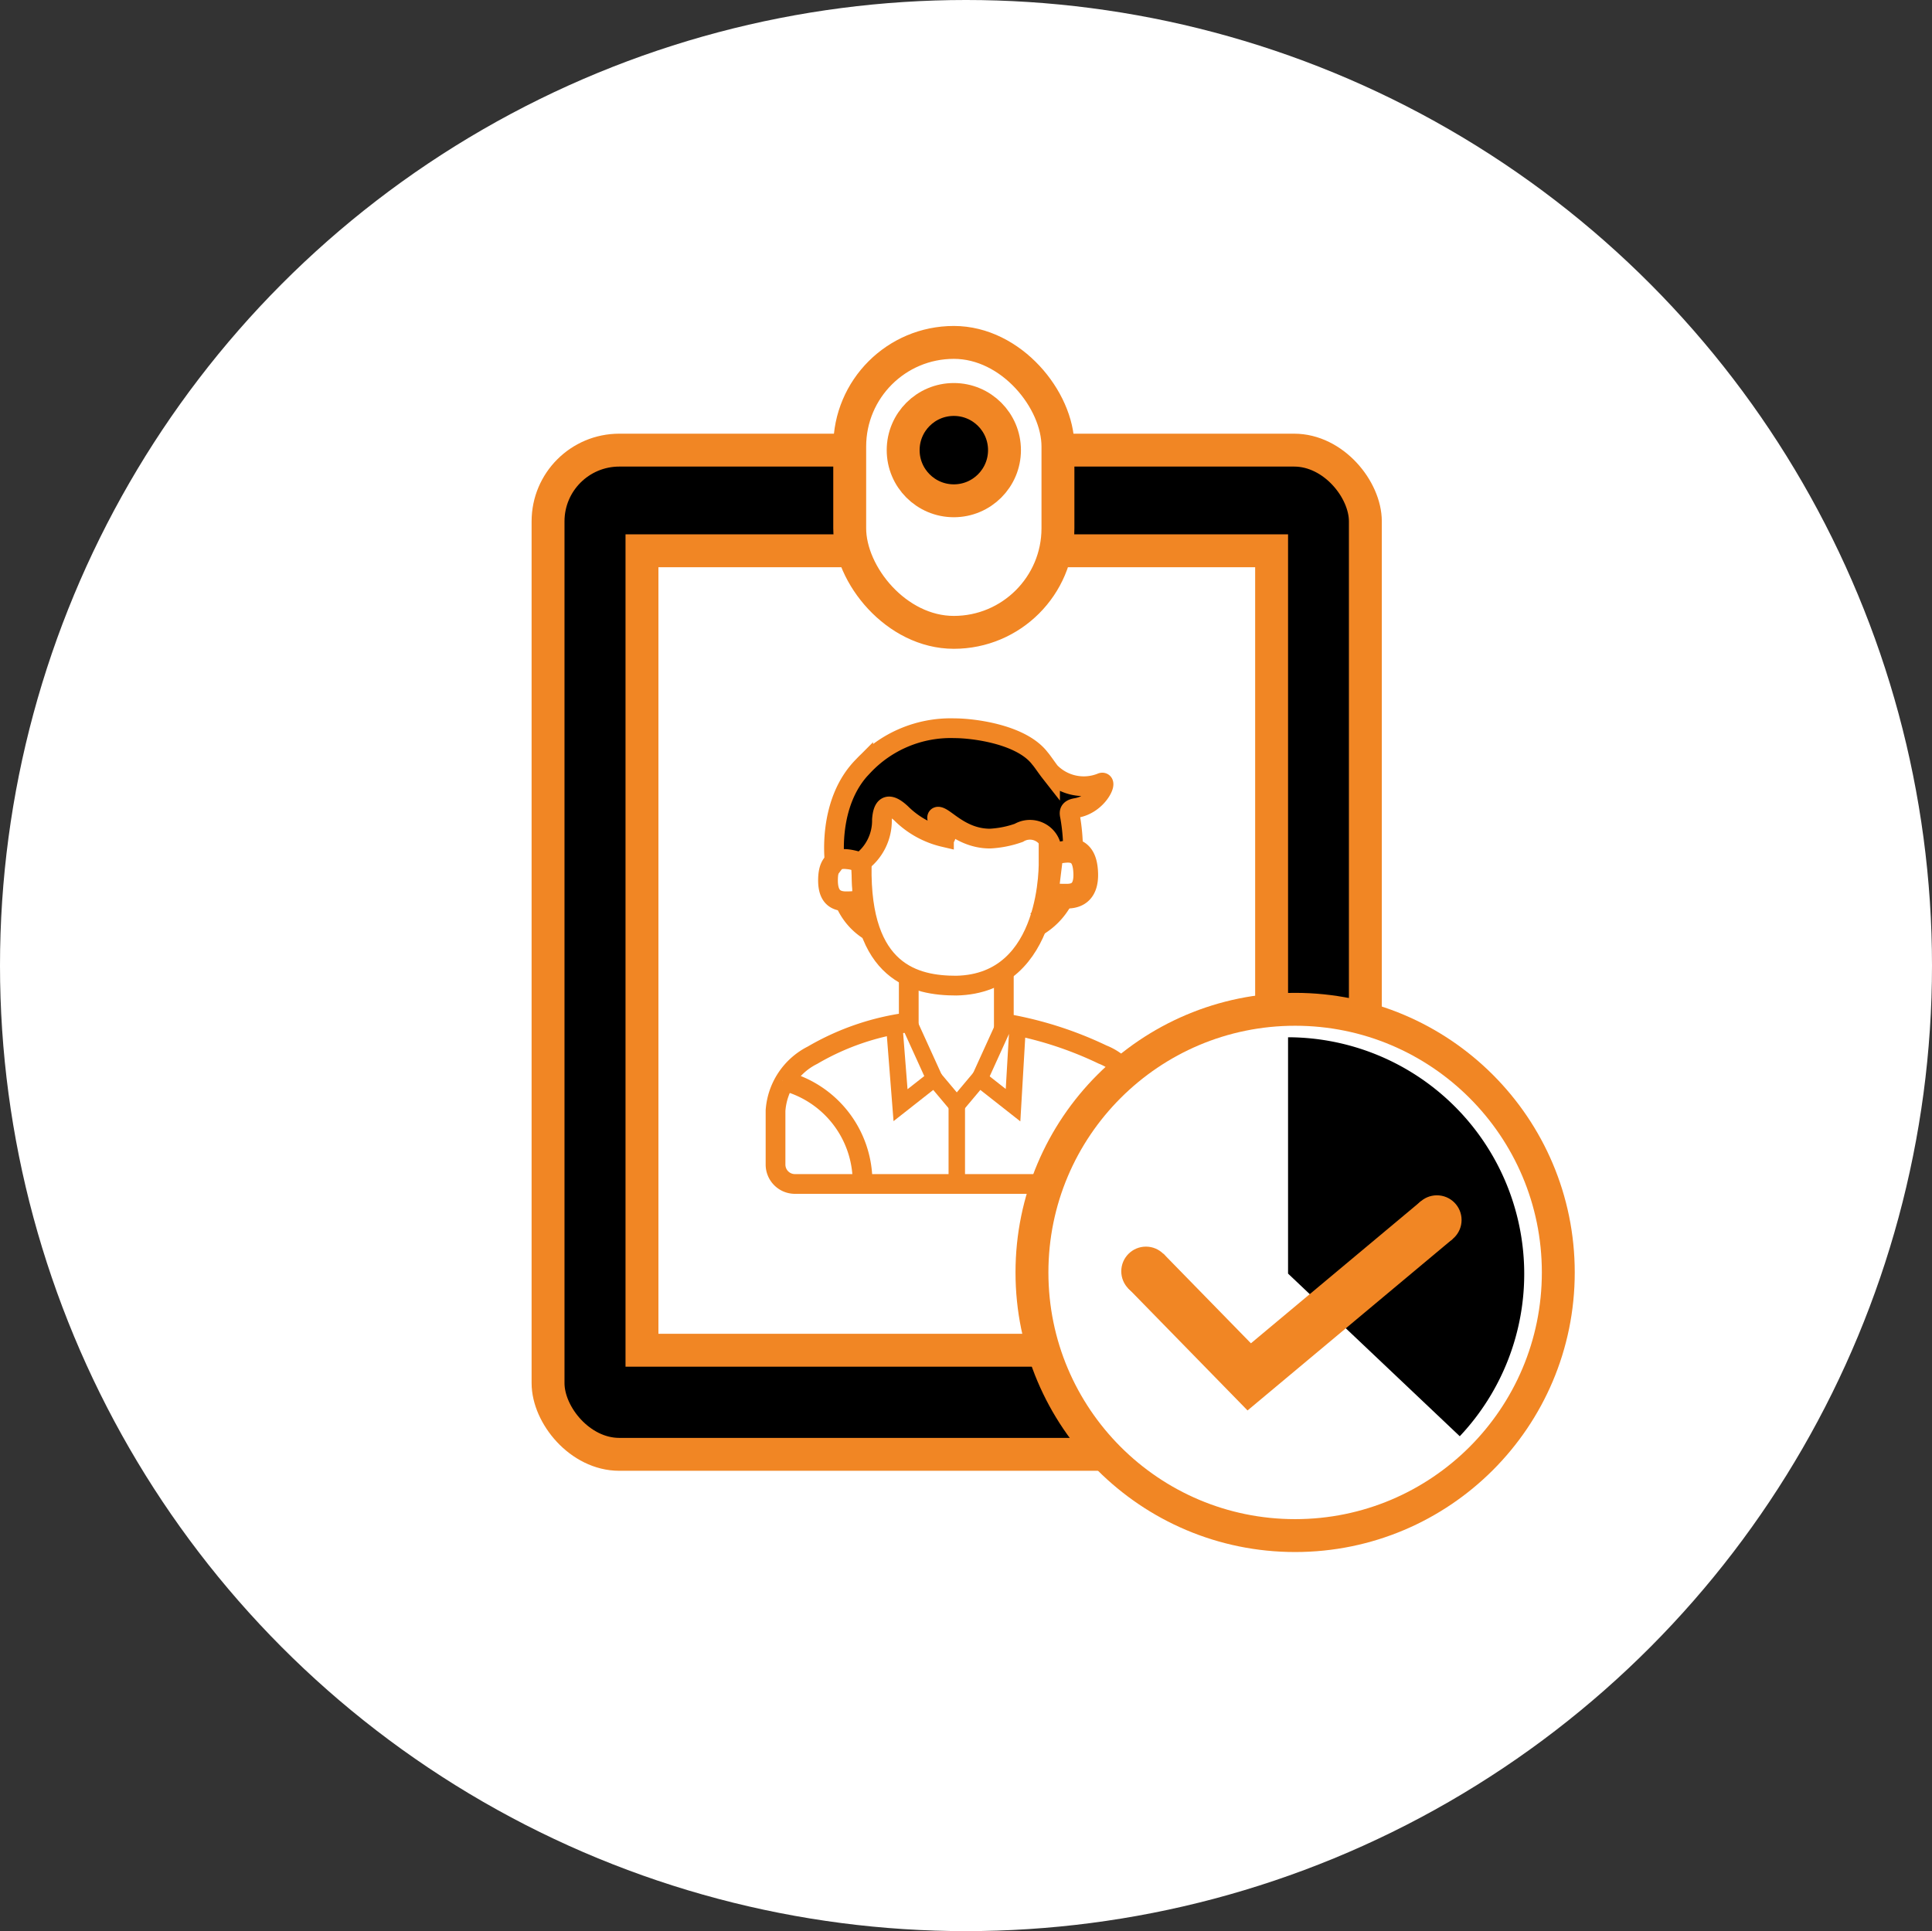 <?xml version="1.0" encoding="UTF-8"?> <svg xmlns="http://www.w3.org/2000/svg" viewBox="0 0 117.46 117.43"><rect x="0" y="0" width="117.46" height="117.43" fill="#333333" stroke="none"/> <defs> <style>.cls-1,.cls-12,.cls-3,.cls-4,.cls-5,.cls-7{fill:#fff;}.cls-2,.cls-6,.cls-8{fill:#000;}.cls-11,.cls-12,.cls-2,.cls-3,.cls-4,.cls-5,.cls-6,.cls-9{stroke:#f18624;}.cls-2,.cls-3{stroke-width:2px;}.cls-4,.cls-6{stroke-width:1.2px;}.cls-5,.cls-7{stroke-width:1.5px;}.cls-7{stroke:#f18624;}.cls-11,.cls-9{fill:none;}.cls-9{stroke-width:3px;}.cls-10{fill:#f18624;}</style> </defs> <title>prof 2</title> <g id="Calque_1" data-name="Calque 1"> <ellipse class="cls-1" cx="58.73" cy="58.71" rx="58.73" ry="58.71"></ellipse> </g> <g id="Calque_2" data-name="Calque 2"> <rect class="cls-2" x="33.32" y="27.37" width="49.69" height="61.06" rx="4.33" ry="4.33"></rect> <rect class="cls-3" x="39.03" y="33.49" width="38.28" height="48.61"></rect> <path class="cls-4" d="M68.28,65.42a22.49,22.49,0,0,0-6-1.9v-3l-5.78.11v2.83a15.54,15.54,0,0,0-5.85,2,4.09,4.09,0,0,0-2.25,3.37s0,2.13,0,3.28a1.18,1.18,0,0,0,1.15,1.18H69.21a1.15,1.15,0,0,0,1.24-1.2V68.72A3.41,3.41,0,0,0,68.28,65.42Z" transform="translate(-1.25 -1.3)"></path> <path class="cls-4" d="M53.59,53.7a3.06,3.06,0,0,0-1-.18c-.62,0-1,.32-1,1.31s.46,1.24,1,1.27A4.42,4.42,0,0,0,53.69,56Z" transform="translate(-1.25 -1.3)"></path> <path class="cls-5" d="M65.15,53.19a3.33,3.33,0,0,1,1-.19c.68,0,1.08.35,1.11,1.42s-.5,1.35-1.08,1.37a8.25,8.25,0,0,1-1.34-.08Z" transform="translate(-1.25 -1.3)"></path> <path class="cls-4" d="M65,49.54V53.6s.26,7.51-5.61,7.63c-2.48,0-5.86-.75-5.75-7.29,0-3.52,0-4.4,0-4.4Z" transform="translate(-1.25 -1.3)"></path> <path class="cls-6" d="M52,53.73s-.49-3.62,1.73-5.85a7.29,7.29,0,0,1,5.56-2.3c1.12,0,4.07.36,5.19,1.84.12.13.43.59.61.82a2.86,2.86,0,0,0,3.14.65c.38-.11-.23,1.32-1.56,1.54-.48.08-.4.32-.36.53a12,12,0,0,1,.18,2,5.51,5.51,0,0,0-1.3.27,1.33,1.33,0,0,0-2-1.29,6.18,6.18,0,0,1-1.75.35c-1.71,0-2.69-1.25-3.12-1.33s.78,1.35.32,1.24a5.45,5.45,0,0,1-2.6-1.44c-.88-.82-1.12-.32-1.17.38a3.15,3.15,0,0,1-1.29,2.6S52.35,53.27,52,53.73Z" transform="translate(-1.25 -1.3)"></path> <path class="cls-7" d="M70.63,65.9A8.9,8.9,0,0,0,65.77,74" transform="translate(-1.25 -1.3)"></path> <path class="cls-4" d="M52.6,56.1a3.76,3.76,0,0,0,1.52,1.8" transform="translate(-1.25 -1.3)"></path> <path class="cls-5" d="M65.91,55.59a4,4,0,0,1-1.63,1.89" transform="translate(-1.25 -1.3)"></path> <circle class="cls-3" cx="78.74" cy="77.37" r="16"></circle> <path class="cls-8" d="M79.56,64.37A14.39,14.39,0,0,1,90,88.63L79.56,78.74Z" transform="translate(-1.25 -1.3)"></path> <polyline class="cls-9" points="69.66 77.28 75.95 83.72 87.35 74.19"></polyline> <circle class="cls-10" cx="69.67" cy="77.3" r="1.5"></circle> <circle class="cls-10" cx="87.36" cy="74.18" r="1.5"></circle> <rect class="cls-3" x="51.66" y="20.82" width="12.66" height="17.63" rx="6.33" ry="6.33"></rect> <circle class="cls-2" cx="57.99" cy="27.37" r="3.08"></circle> <polyline class="cls-11" points="54.36 62.23 54.75 67.2 56.81 65.58 58.17 67.2 59.53 65.58 61.59 67.2 61.88 62.23"></polyline> <line class="cls-12" x1="55.25" y1="62.15" x2="56.81" y2="65.58"></line> <line class="cls-12" x1="61.12" y1="62.15" x2="59.56" y2="65.58"></line> <line class="cls-12" x1="58.17" y1="67.2" x2="58.17" y2="71.95"></line> <path class="cls-4" d="M48.82,67a6.34,6.34,0,0,1,4.87,6.15" transform="translate(-1.25 -1.3)"></path> </g> </svg> 